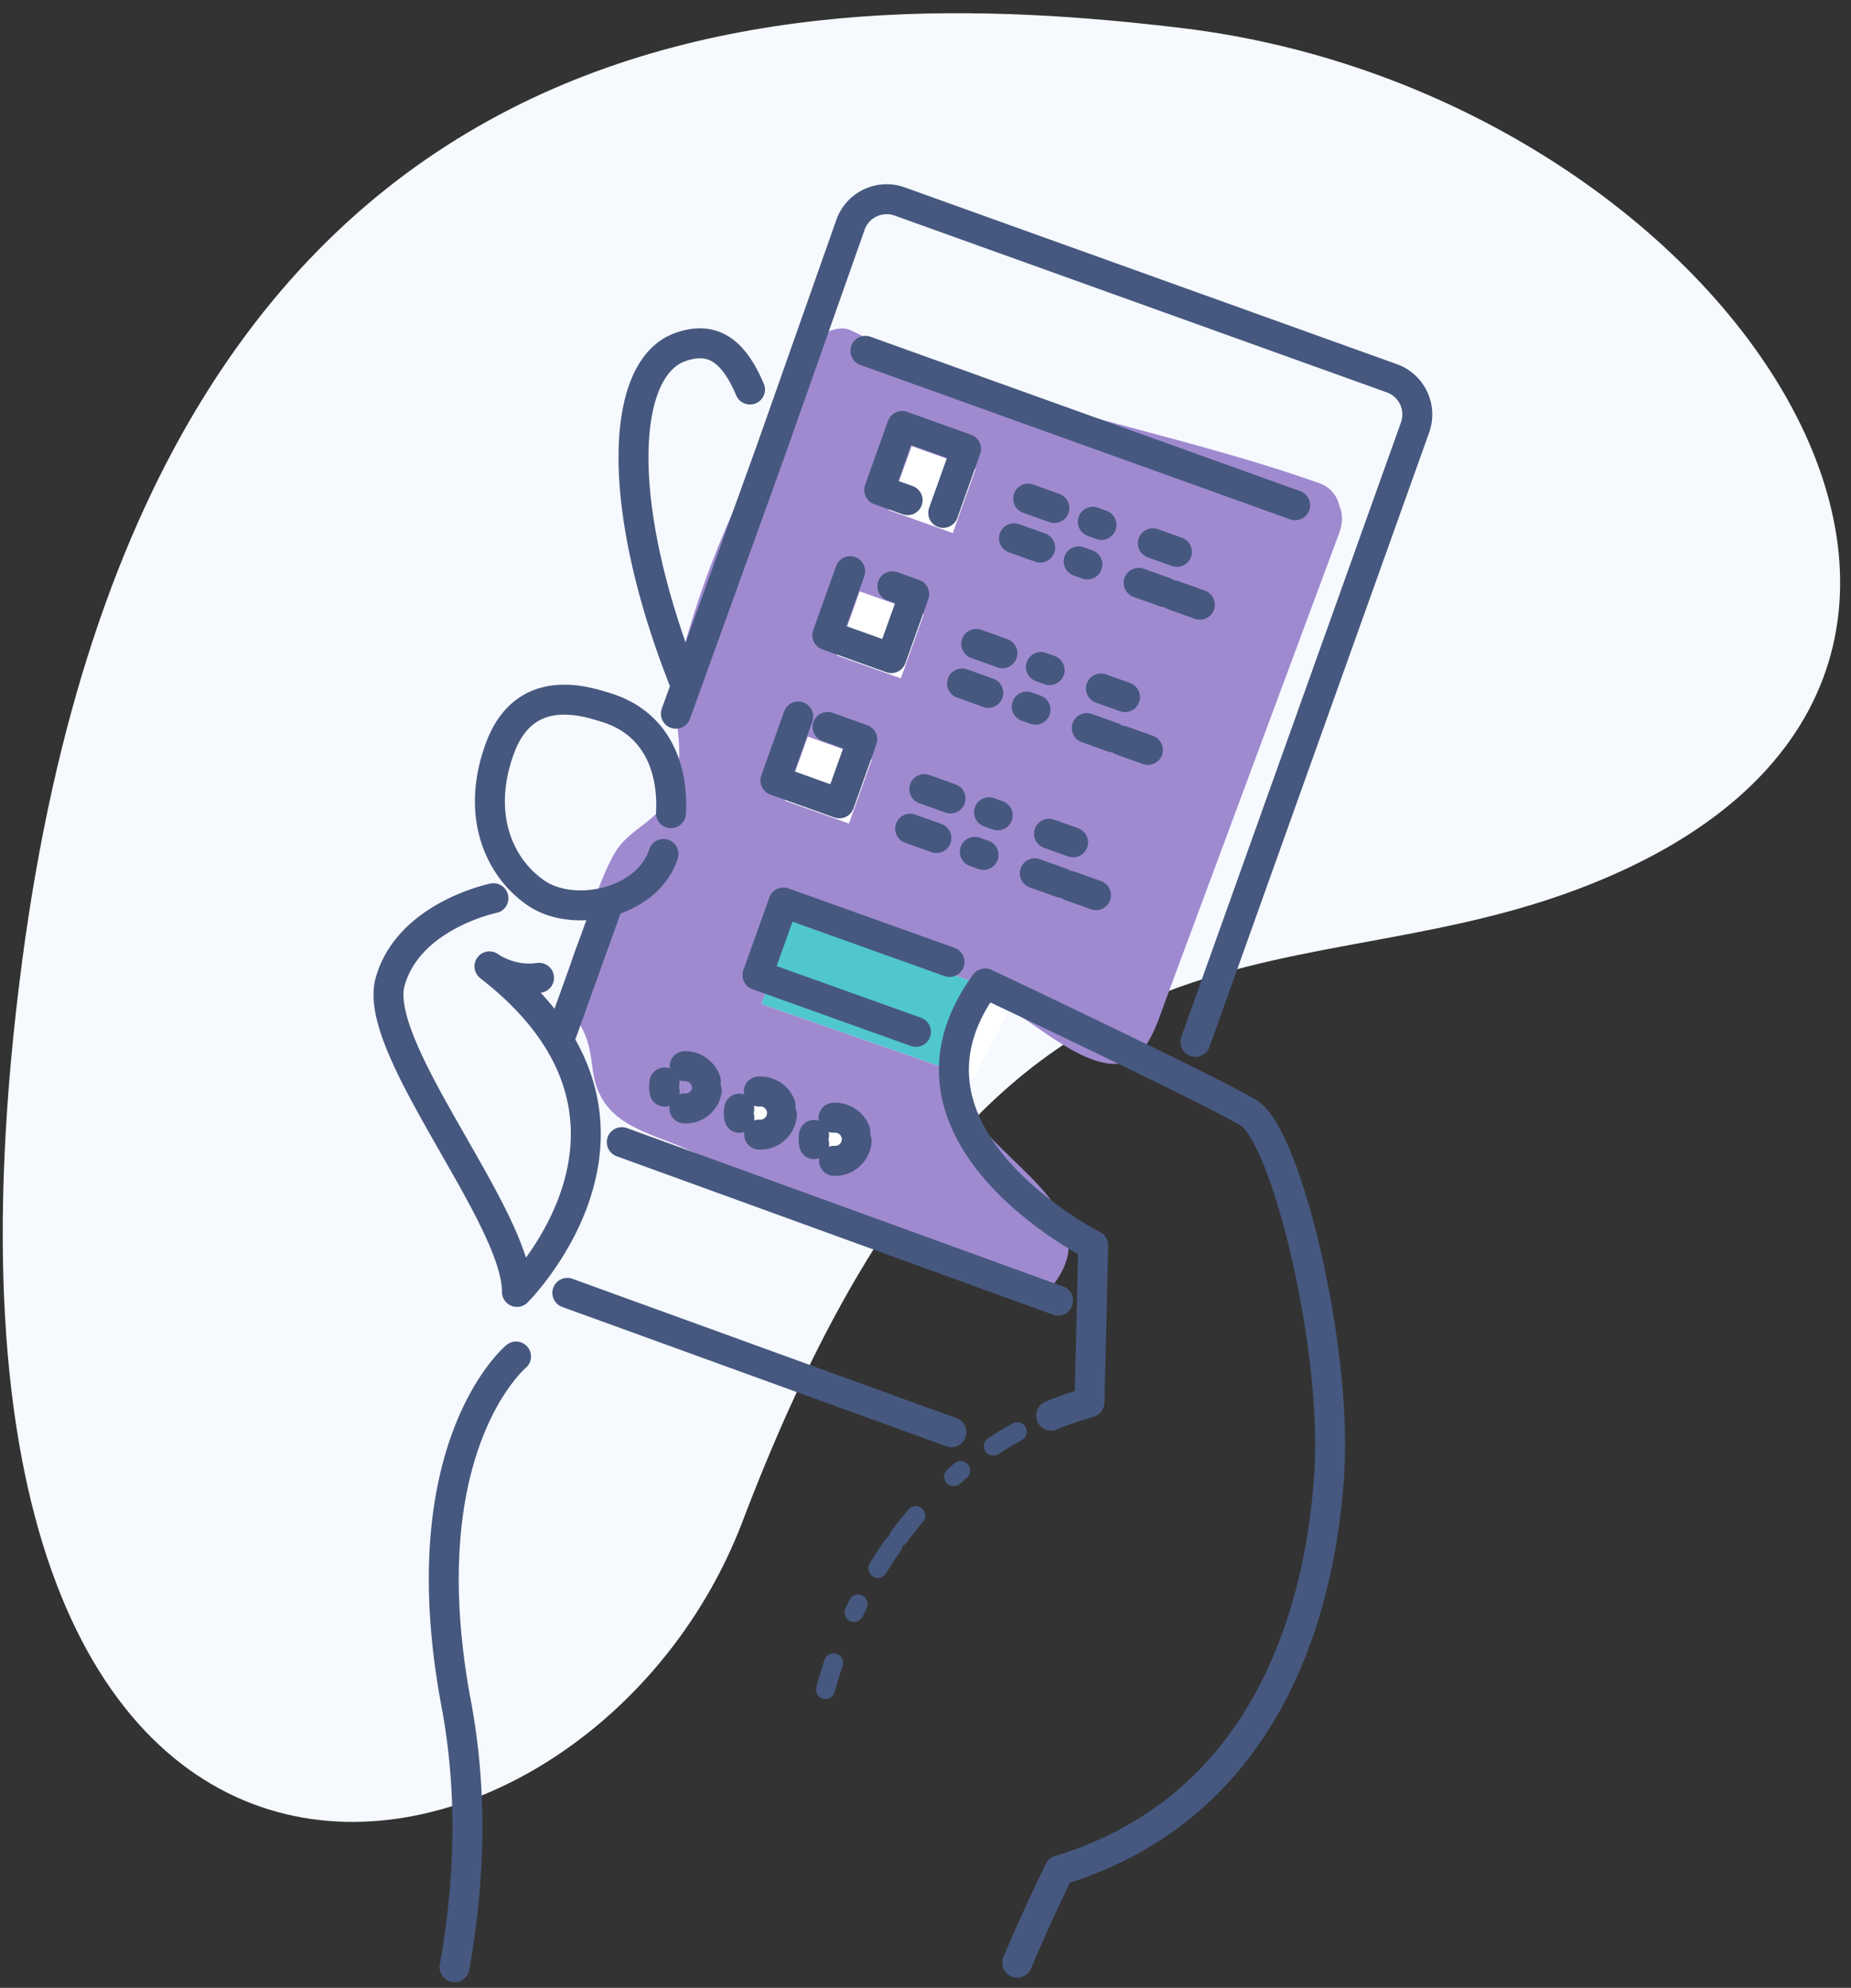 <svg height="146" viewBox="0 0 136 146" width="136" xmlns="http://www.w3.org/2000/svg"><rect x="0" y="0" width="136" height="146" fill="#333333" stroke="none"/><g fill="none" fill-rule="evenodd"><path d="M1.617 70.674c-10.58 80.371 41.23 71.85 52.944 41.06 18.236-47.926 39.073-38.11 61.203-46.369C156.02 50.345 127.511 6.94 86.824 2.06 59.27-1.243 11.133-1.599 1.616 70.674" fill="#f6f9fe"/><path d="M98.416 37.17c-.166-.737-.633-1.38-1.485-1.684-11.495-4.074-23.398-5.637-34.367-11.206-.872-.44-2.304.101-2.771 1.068-3.906 8.106-7.065 13.39-9.539 22.184-.642 2.287-.689 3.94-.433 6.273.239 2.182.049 4.191-1.461 5.804-1.073 1.145-2.415 1.653-3.24 3.121-.99 1.758-1.61 3.914-2.36 5.801-.689 1.736-1.407 3.324-.85 5.22.207.708.582 1.217.903 1.858.511 1.03.588 1.881.749 3.044.544 3.907 3.853 4.406 6.786 5.704L74.795 95.19c1.04.462 2.122-.16 2.77-1.066 3.778-5.288-4.642-8.88-6.52-12.992-.655-1.434-.657-3.722-.676-5.353-.005-.438.517-2.23.905-2.55.677-.557 1.881.32 2.475.647 2.306 1.264 5.161 3.948 7.766 4.245 2.597.295 3.372-2.622 4.172-4.776l4.103-11.037c2.87-7.726 5.744-15.45 8.615-23.179.28-.75.243-1.416.011-1.958" fill="#9f8ad0"/><path d="M71.53 79.172l-15.57-5.43 2.204-6.31 16.492 5.791" fill="#fff"/><path d="M70.085 78.668L55.96 73.741l2.204-6.31 13.654 4.795" fill="#50c6cf"/><g stroke="#46587f" stroke-linecap="round" stroke-linejoin="round"><path d="M77.226 103.968c.895-.37 1.836-.696 2.824-.976l.274-11.527s-16.08-8.078-7.937-19.238c0 0 16.59 7.837 19.356 9.51 2.762 1.679 6.505 17.126 5.93 26.392-.572 9.266-4.077 24.437-19.842 29.243 0 0-1.373 2.739-3.092 6.778" stroke-width="2.2"/><path d="M74.738 105.156C63.34 111.4 60.55 124.521 60.55 124.521" stroke-dasharray="2.046 3 .682 4 2.046 .682" stroke-width="1.4"/><path d="M50.293 50.111c-5.195-13.129-4.685-23.037-.332-24.612 2.592-.939 4.041.536 5.144 3.111M49.3 59.723c.172-3.176-.955-6.612-4.826-7.777-1.35-.406-5.888-1.977-7.73 2.98-1.84 4.958-.038 8.87 2.702 10.699 2.742 1.832 8.135.725 9.303-2.906M36.255 65.97s-6.238 1.274-7.593 6.146c-1.35 4.872 9.346 17.227 9.32 22.77 0 0 12.628-12.558-2.02-23.91 0 0 1.538 1.152 3.644.84m-1.691 27.813s-7.944 6.594-4.396 25.5c1.28 6.805.938 13.45-.122 19.352m8.288-49.525l28.217 10.235M44.745 66.203l-3.684 10.253M49.66 52.42l6.954-19.26 5.88-16.667a2.823 2.823 0 0 1 3.604-1.698l36.173 12.99a2.827 2.827 0 0 1 1.701 3.604L87.83 76.52M63.588 25.768l31.572 11.34M45.685 83.886l32.064 11.64" stroke-width="2.2"/><path d="M74.501 39.532l15.338 5.483" stroke-dasharray="2.046 3 .682 4 2.046 .682" stroke-width="2.2"/></g><path d="M67.39 38.217l-2.091-.747 1.683-4.703 4.703 1.681-1.681 4.703m-3.739 5.389l1.605.574-1.681 4.706-4.704-1.682 1.682-4.705M61.508 54.87l2.548.912-1.683 4.703-4.702-1.682 1.68-4.703" fill="#fff"/><path d="M75.541 36.624l10.933 3.909" stroke="#46587f" stroke-dasharray="2.046 3 .682 4 2.046 .682" stroke-linecap="round" stroke-linejoin="round" stroke-width="2.2"/><path d="M66.688 36.736l-2.09-.746 1.682-4.705 4.702 1.683-1.68 4.703" stroke="#46587f" stroke-linecap="round" stroke-linejoin="round" stroke-width="2.2"/><path d="M70.688 50.197l15.336 5.484M71.727 47.29L82.66 51.2" stroke="#46587f" stroke-dasharray="2.046 3 .682 4 2.046 .682" stroke-linecap="round" stroke-linejoin="round" stroke-width="2.2"/><path d="M65.564 43.06l1.605.574-1.682 4.702-4.704-1.681 1.682-4.703" stroke="#46587f" stroke-linecap="round" stroke-linejoin="round" stroke-width="2.2"/><path d="M66.873 60.863L82.21 66.35m-14.297-8.394l10.932 3.91" stroke="#46587f" stroke-dasharray="2.046 3 .682 4 2.046 .682" stroke-linecap="round" stroke-linejoin="round" stroke-width="2.2"/><path d="M60.806 53.39l2.548.911-1.682 4.703-4.702-1.682 1.68-4.702m11.116 18.031l-12.204-4.365-1.906 5.334L67.3 75.785" stroke="#46587f" stroke-linecap="round" stroke-linejoin="round" stroke-width="2.2"/><path d="M58.095 82.166a1.587 1.587 0 0 1-2.02.974 1.583 1.583 0 0 1-.972-2.02 1.581 1.581 0 0 1 2.019-.972 1.583 1.583 0 0 1 .973 2.018m5.493 1.92a1.584 1.584 0 1 1-2.991-1.046 1.581 1.581 0 0 1 2.017-.972 1.582 1.582 0 0 1 .974 2.018" fill="#fff"/><path d="M51.872 80.35a1.584 1.584 0 1 1-2.992-1.045 1.586 1.586 0 0 1 2.992 1.044zm5.494 1.92a1.586 1.586 0 0 1-2.019.975 1.585 1.585 0 1 1 2.019-.975zm5.495 1.92a1.584 1.584 0 1 1-2.991-1.044 1.584 1.584 0 0 1 2.991 1.044z" stroke="#46587f" stroke-dasharray="2.046 2.046 .682 2.046 2.046 .682" stroke-linecap="round" stroke-linejoin="round" stroke-width="2.2"/></g></svg>